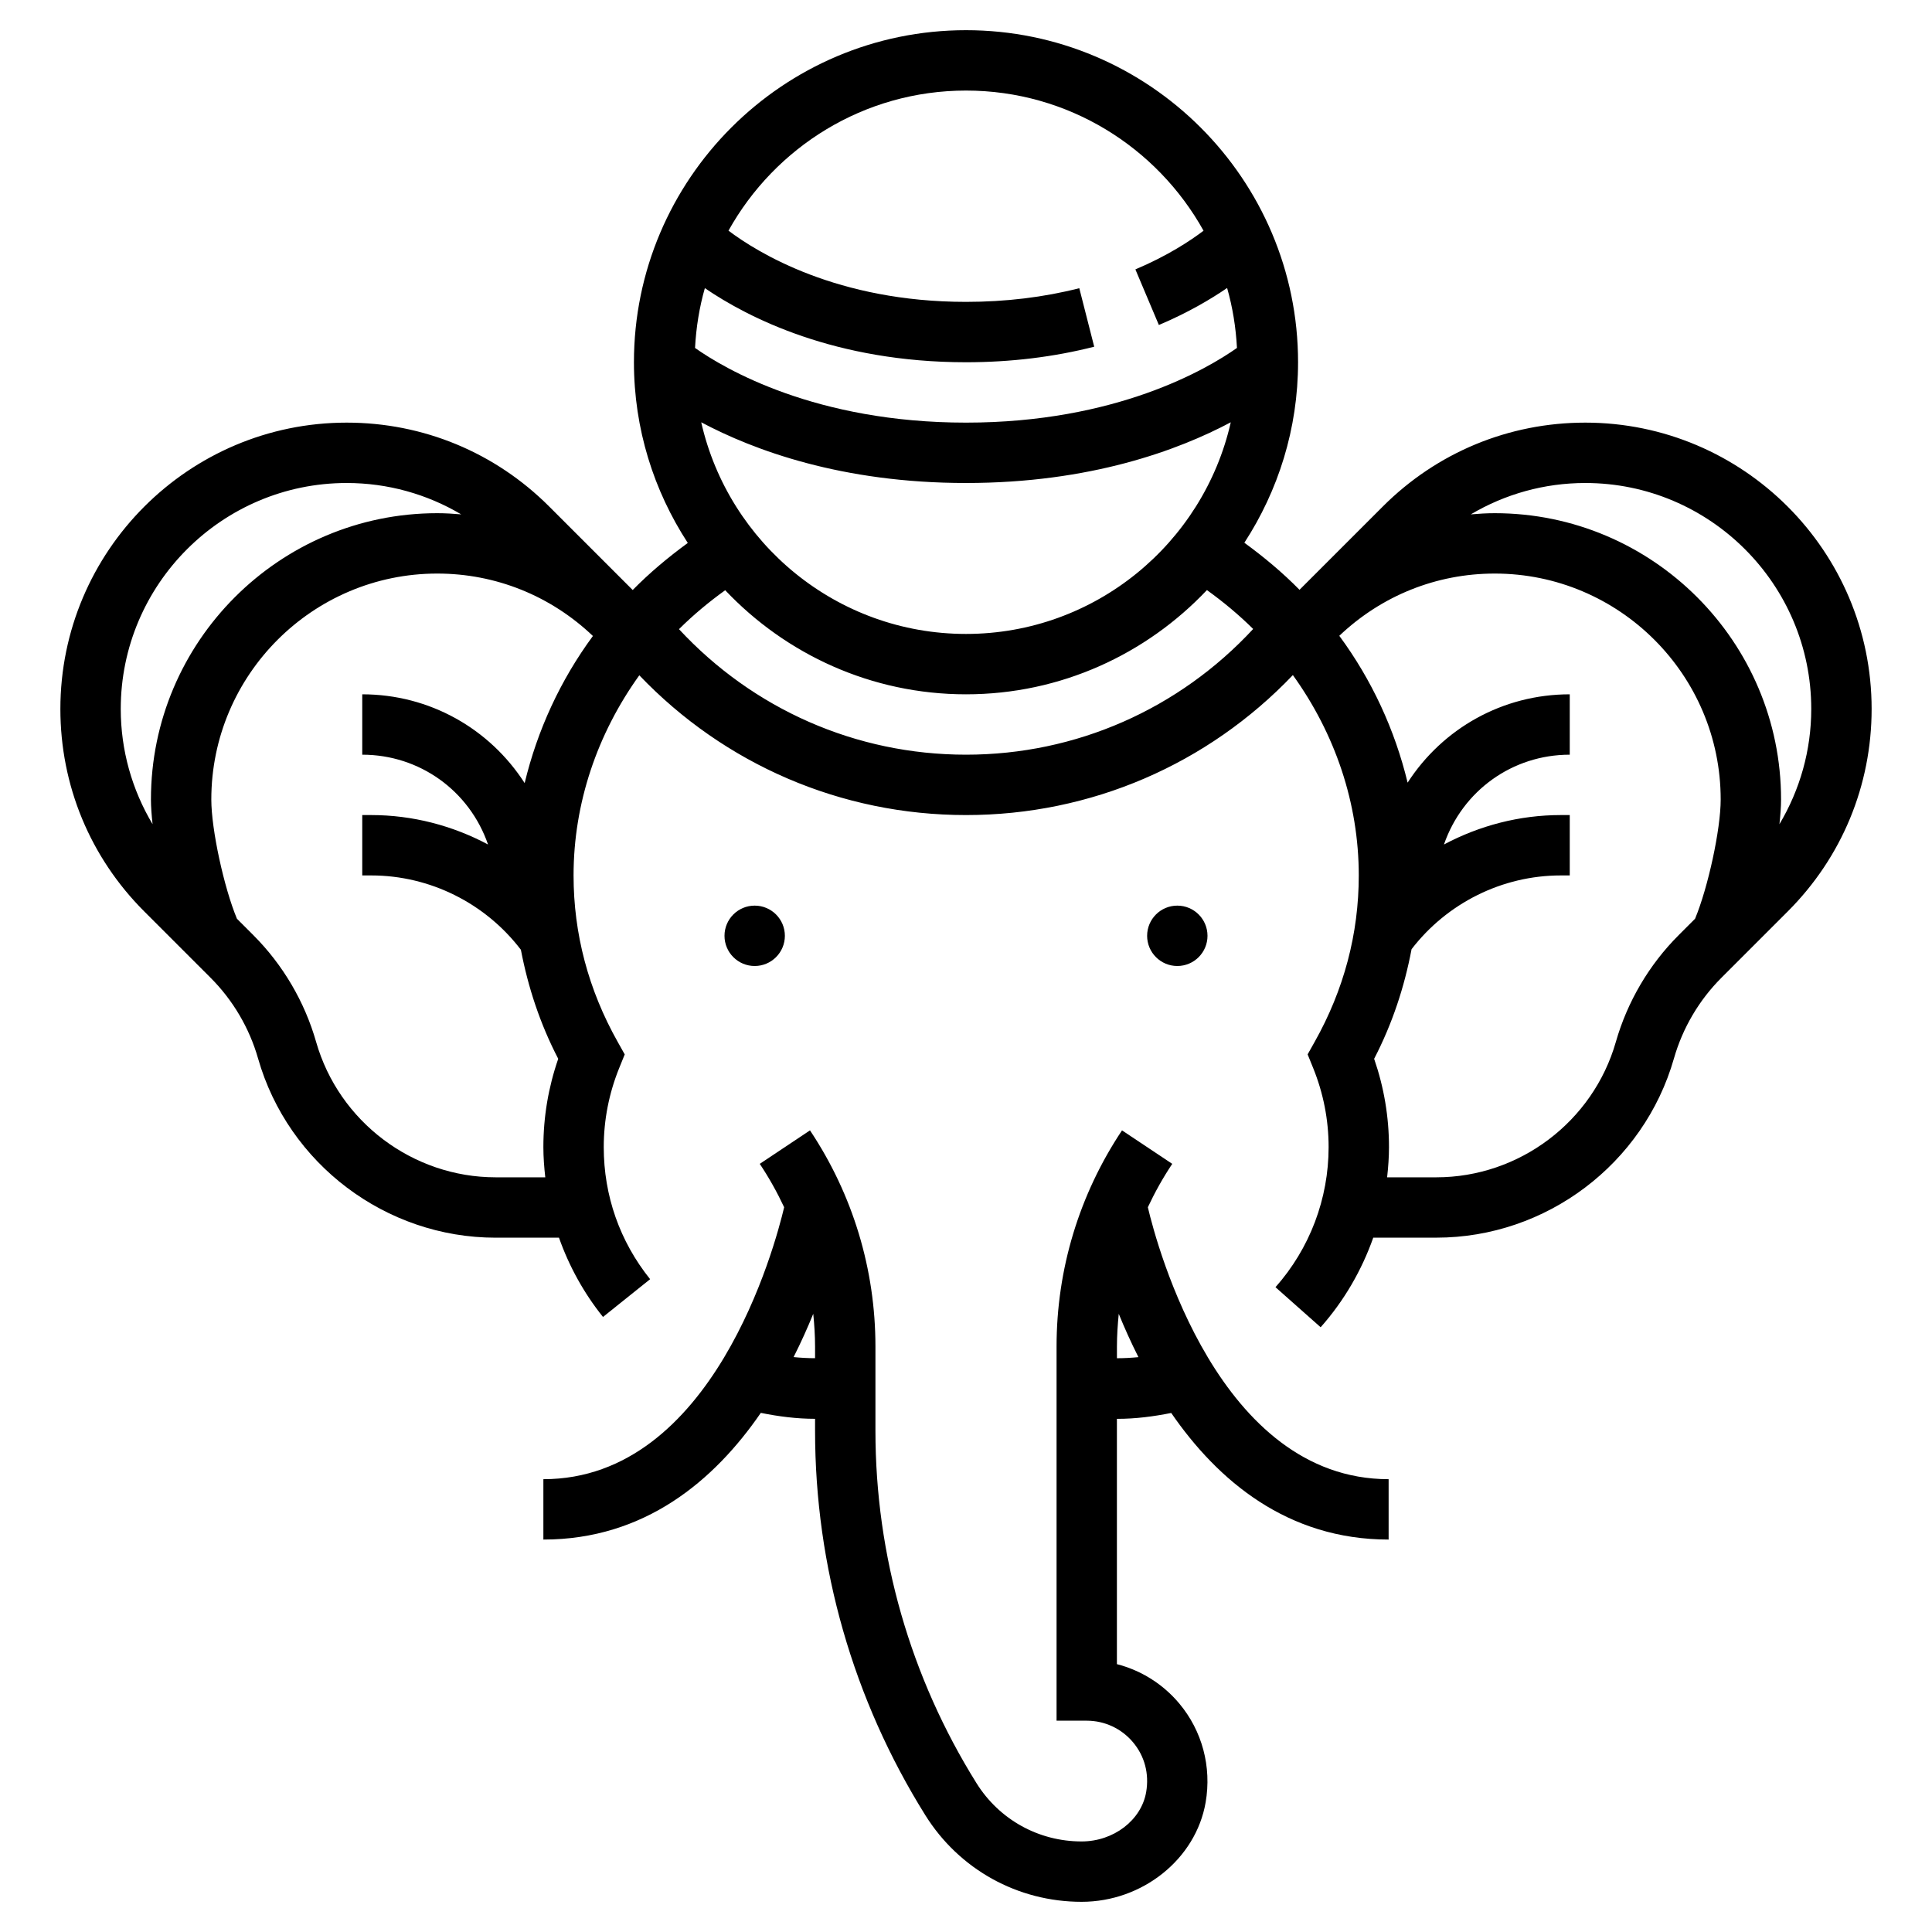 <?xml version="1.0" ?><svg width="64px" height="64px" viewBox="0 0 64 64" id="Layer_1_1_" style="enable-background:new 0 0 64 64;" version="1.1" xml:space="preserve" xmlns="http://www.w3.org/2000/svg" xmlns:xlink="http://www.w3.org/1999/xlink"><g><path d="M38.024,39.992c0.232-0.496,0.501-0.977,0.808-1.438l-1.664-1.109C35.75,39.572,35,42.048,35,44.605V57h1   c0.592,0,1.15,0.26,1.531,0.713c0.387,0.459,0.542,1.046,0.437,1.653C37.807,60.298,36.888,61,35.83,61   c-1.425,0-2.727-0.722-3.482-1.93C30.158,55.565,29,51.529,29,47.396v-2.791c0-2.557-0.75-5.033-2.168-7.16l-1.664,1.109   c0.307,0.461,0.576,0.942,0.808,1.438C25.677,41.261,23.622,49,18,49v2c3.355,0,5.66-1.952,7.203-4.197   C25.793,46.923,26.393,47,27,47v0.396c0,4.507,1.263,8.911,3.652,12.734C31.775,61.927,33.711,63,35.83,63   c2.017,0,3.783-1.416,4.108-3.292c0.205-1.18-0.115-2.376-0.877-3.282c-0.542-0.645-1.264-1.094-2.062-1.299v-8.127   c0.004,0,0.008,0.001,0.012,0.001c0.603,0,1.2-0.077,1.787-0.195C40.342,49.049,42.646,51,46,51v-2   C40.378,49,38.323,41.261,38.024,39.992z M26.289,44.955c0.248-0.491,0.464-0.973,0.651-1.433c0.036,0.359,0.06,0.72,0.06,1.084   v0.386C26.763,44.992,26.526,44.979,26.289,44.955z M37,44.993v-0.387c0-0.364,0.025-0.725,0.06-1.084   c0.187,0.461,0.404,0.944,0.652,1.435C37.474,44.98,37.237,44.993,37,44.993z"/><path d="M52.515,14c-2.534,0-4.916,0.987-6.707,2.778l-2.76,2.76c-0.555-0.565-1.171-1.08-1.827-1.559   C42.341,16.257,43,14.205,43,12c0-6.065-4.935-11-11-11S21,5.935,21,12c0,2.208,0.66,4.261,1.784,5.986   c-0.656,0.479-1.27,0.994-1.825,1.559l-2.766-2.766C16.401,14.987,14.019,14,11.485,14C6.255,14,2,18.255,2,23.485   c0,2.534,0.987,4.916,2.778,6.707l2.198,2.198c0.741,0.741,1.285,1.666,1.573,2.674C9.548,38.56,12.784,41,16.418,41h2.099   c0.334,0.946,0.825,1.837,1.458,2.626l1.561-1.251C20.531,41.122,20,39.609,20,38c0-0.9,0.173-1.784,0.514-2.625l0.181-0.446   l-0.235-0.419C19.491,32.786,19,30.932,19,29c0-2.389,0.782-4.687,2.178-6.63C24,25.323,27.865,27,32,27   c4.139,0,8.006-1.68,10.828-4.637c1.399,1.944,2.183,4.245,2.183,6.637c0,1.932-0.491,3.786-1.459,5.509l-0.235,0.419l0.181,0.446   c0.341,0.841,0.514,1.725,0.514,2.625c0,1.713-0.625,3.361-1.76,4.641l1.496,1.327c0.776-0.875,1.36-1.885,1.743-2.968h2.091   c3.634,0,6.87-2.44,7.869-5.935c0.288-1.008,0.832-1.933,1.573-2.674l2.198-2.198C61.013,28.401,62,26.019,62,23.485   C62,18.255,57.745,14,52.515,14z M32,21c-4.278,0-7.862-3.004-8.771-7.011C24.963,14.91,27.879,16,32,16s7.037-1.09,8.771-2.011   C39.862,17.996,36.278,21,32,21z M32,3c3.382,0,6.331,1.877,7.869,4.643c-0.43,0.326-1.183,0.827-2.258,1.281l0.778,1.842   c0.968-0.409,1.715-0.853,2.261-1.226c0.181,0.636,0.29,1.301,0.326,1.986C39.992,12.22,36.98,14,32,14s-7.992-1.78-8.976-2.474   c0.036-0.683,0.144-1.346,0.325-1.981C24.78,10.522,27.661,12,32,12c1.476,0,2.904-0.173,4.247-0.515l-0.494-1.938   C34.572,9.848,33.309,10,32,10c-4.263,0-6.898-1.628-7.868-2.359C25.67,4.877,28.619,3,32,3z M4,23.485   C4,19.358,7.358,16,11.485,16c1.357,0,2.654,0.366,3.793,1.039C15.015,17.017,14.752,17,14.485,17C9.255,17,5,21.255,5,26.485   c0,0.241,0.022,0.522,0.054,0.817C4.372,26.158,4,24.852,4,23.485z M17.38,25.941C16.221,24.139,14.232,23,12,23v2   c1.899,0,3.55,1.192,4.167,2.975C14.99,27.348,13.665,27,12.299,27H12v2h0.299c1.944,0,3.78,0.92,4.956,2.462   c0.238,1.244,0.636,2.455,1.237,3.612C18.165,36.019,18,37,18,38c0,0.335,0.026,0.669,0.063,1h-1.645   c-2.746,0-5.191-1.844-5.946-4.485c-0.381-1.334-1.101-2.558-2.082-3.539l-0.541-0.541C7.419,29.401,7,27.479,7,26.485   C7,22.358,10.358,19,14.485,19c1.937,0,3.758,0.737,5.156,2.068C18.56,22.536,17.8,24.192,17.38,25.941z M32,25   c-3.649,0-7.051-1.511-9.508-4.158c0.468-0.466,0.981-0.894,1.531-1.29C26.029,21.67,28.859,23,32,23   c3.143,0,5.975-1.332,7.981-3.453c0.55,0.396,1.063,0.824,1.532,1.289C39.056,23.486,35.651,25,32,25z M53.527,34.515   C52.772,37.156,50.328,39,47.582,39H45.95c0.037-0.331,0.062-0.664,0.062-1c0-1-0.165-1.981-0.492-2.926   c0.603-1.163,1.003-2.38,1.24-3.631C47.936,29.914,49.765,29,51.701,29H52v-2h-0.299c-1.366,0-2.69,0.348-3.868,0.975   C48.45,26.192,50.101,25,52,25v-2c-2.226,0-4.211,1.132-5.371,2.926c-0.422-1.746-1.183-3.399-2.263-4.864   C45.763,19.734,47.581,19,49.515,19C53.642,19,57,22.358,57,26.485c0,0.994-0.419,2.915-0.849,3.95l-0.541,0.541   C54.628,31.957,53.909,33.181,53.527,34.515z M58.946,27.303C58.978,27.007,59,26.726,59,26.485C59,21.255,54.745,17,49.515,17   c-0.266,0-0.53,0.017-0.793,0.039C49.86,16.366,51.158,16,52.515,16C56.642,16,60,19.358,60,23.485   C60,24.852,59.628,26.158,58.946,27.303z"/><circle cx="39" cy="31" r="1"/><circle cx="25" cy="31" r="1"/></g></svg>